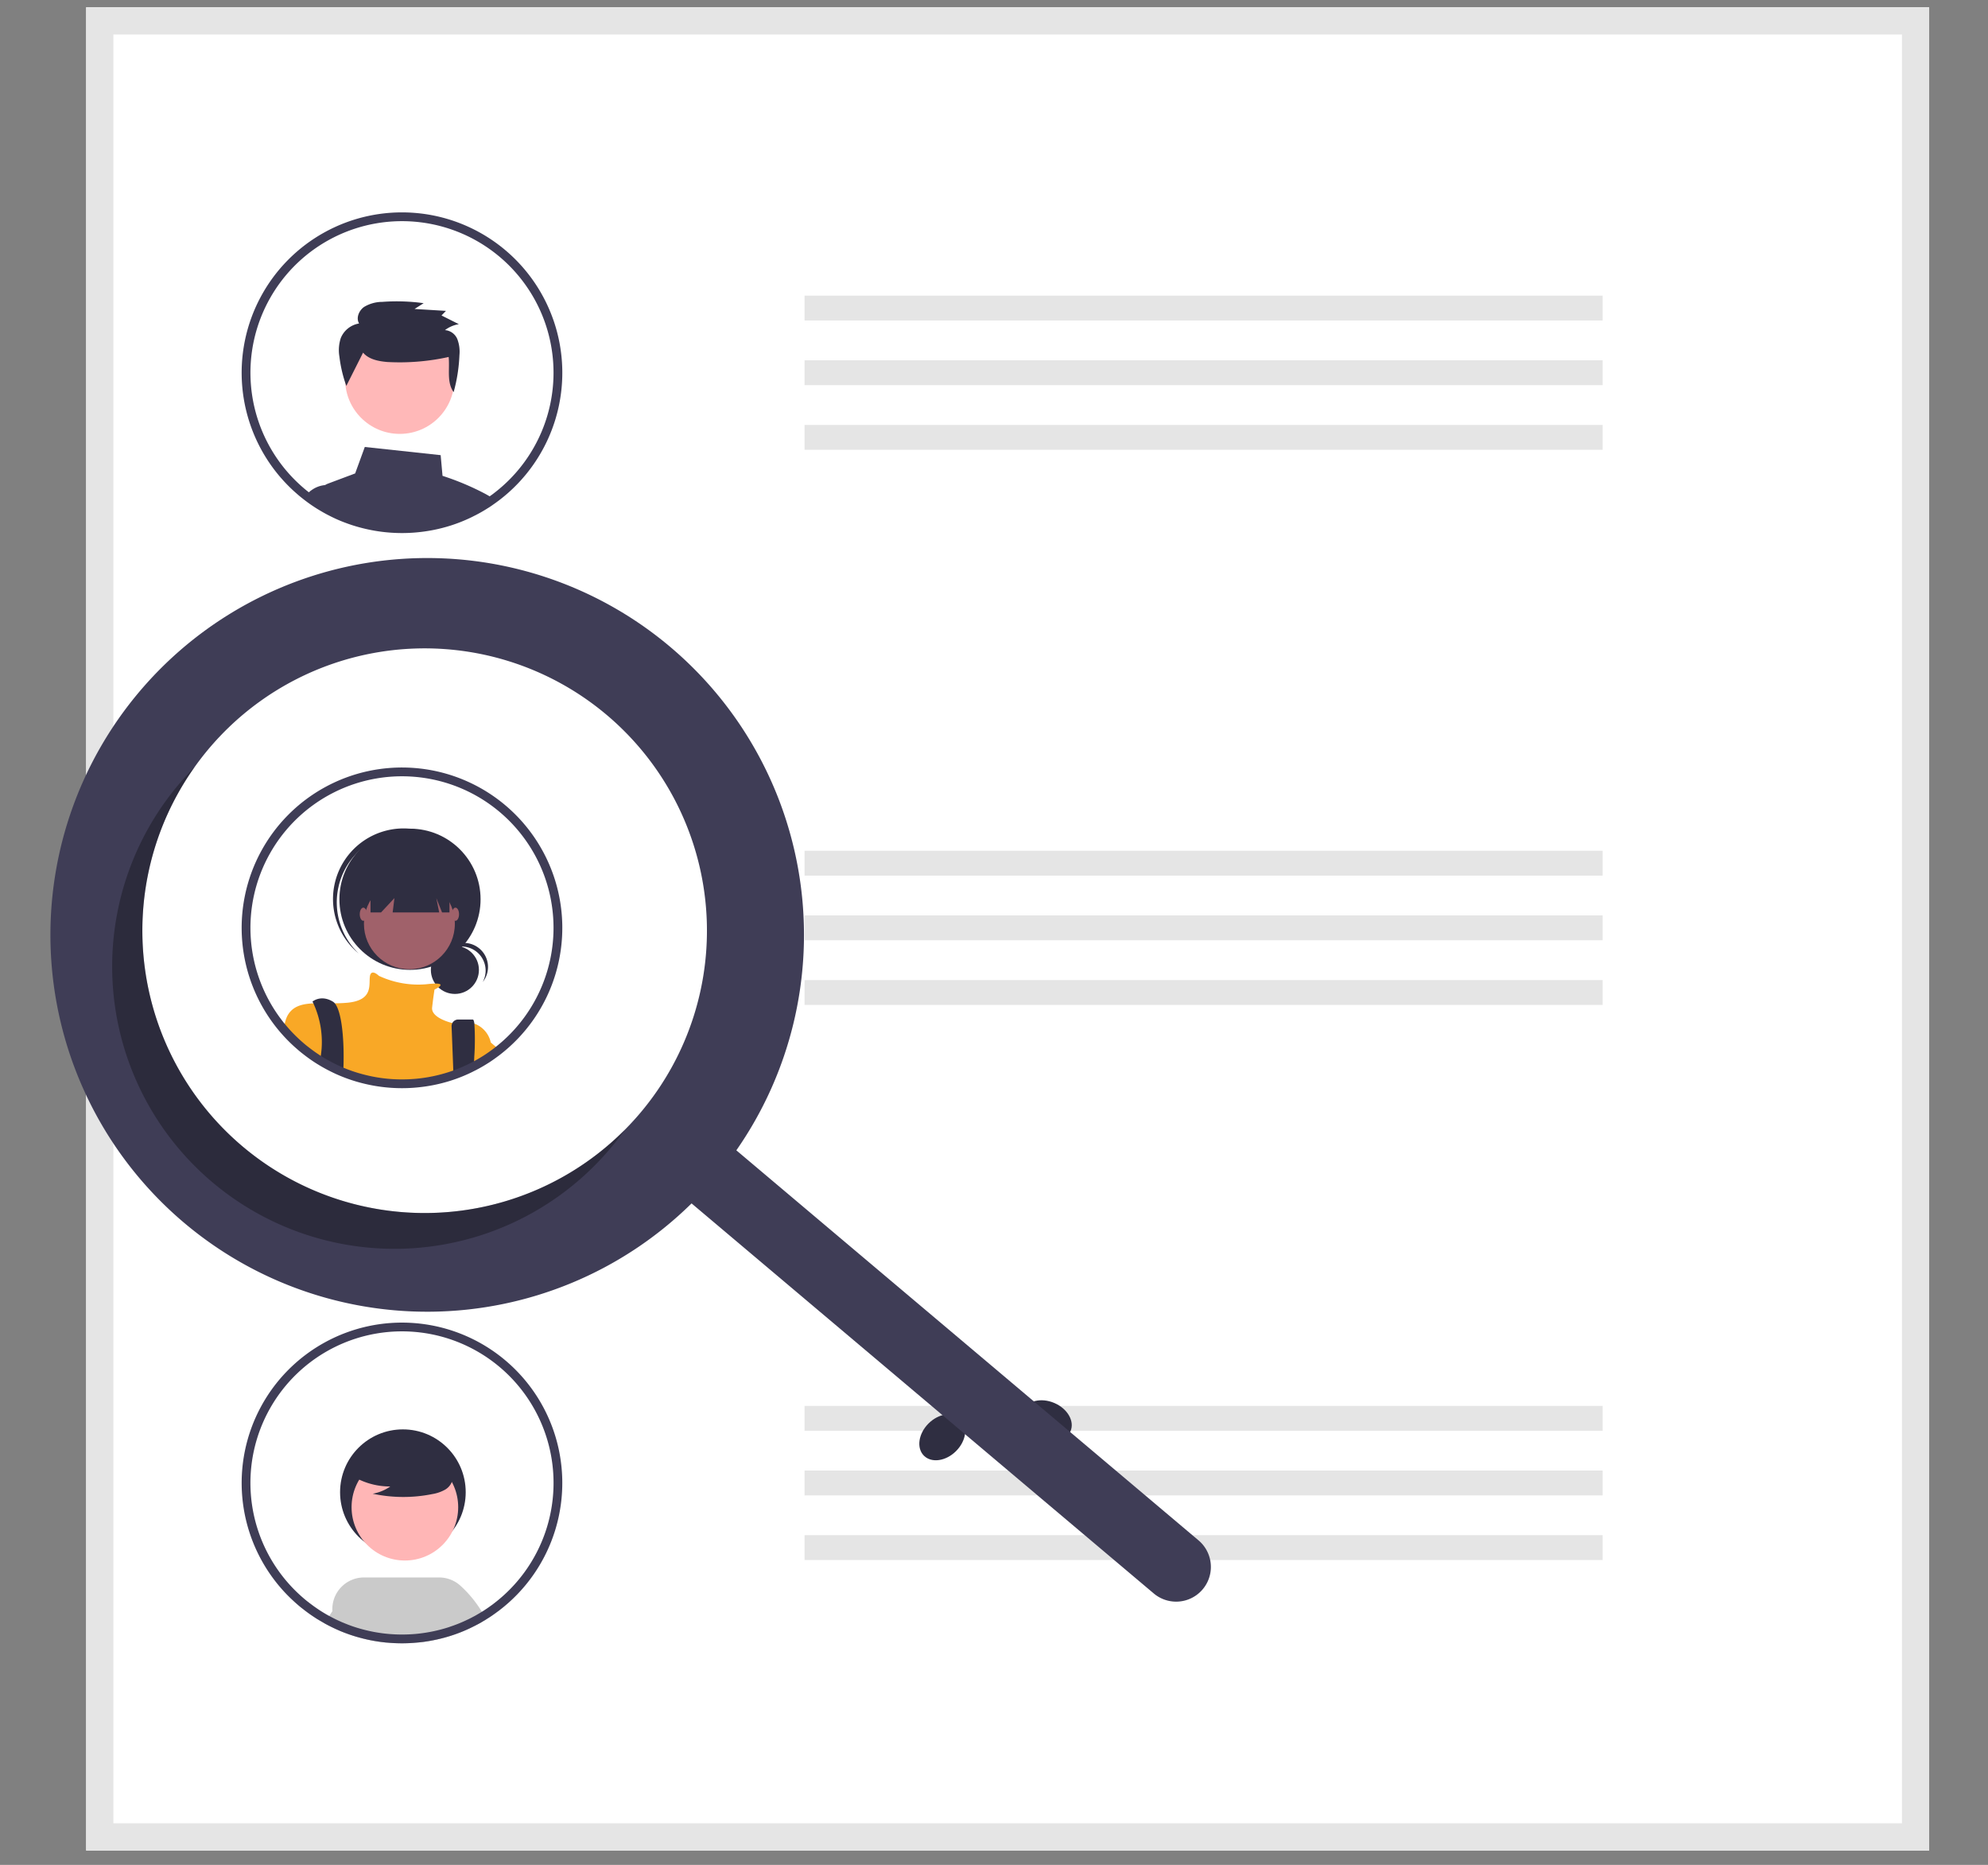 <svg xmlns="http://www.w3.org/2000/svg" data-name="Layer 1" width="548" height="514" style=""><rect width="100%" height="100%" fill="#808080" stroke="none"/><rect id="backgroundrect" width="100%" height="100%" x="0" y="0" fill="none" stroke="none" class="" style=""/><g class="currentLayer" style=""><title>Layer 1</title><path id="b0167a87-6d3c-4fe1-a02f-2e6974de103a" data-name="Path 462" d="M575.794,658.734 c1.229,-8.953 2.493,-18.02 1.631,-27.069 c-0.766,-8.036 -3.217,-15.885 -8.209,-22.321 a37.132,37.132 0 0 0 -9.527,-8.633 c-0.953,-0.6 -1.829,0.909 -0.881,1.507 a35.3,35.3 0 0 1 13.963,16.847 c3.04,7.732 3.528,16.161 3,24.374 c-0.317,4.967 -0.988,9.9 -1.665,14.83 a0.9,0.9 0 0 0 0.61,1.074 a0.878,0.878 0 0 0 1.074,-0.61 z" fill="#f2f2f2" class=""/><path d="M531.783,510.034 H23.748 V2 H531.783 z" fill="#fff" id="svg_1" class=""/><path d="M531.783,510.034 H23.748 V2 H531.783 zM31.254,502.528 H524.276 V9.506 H31.254 z" fill="#e5e5e5" id="svg_2" class=""/><rect x="221.782" y="81.482" width="220" height="6.853" fill="#e5e5e5" id="svg_3" class=""/><rect x="221.782" y="99.3" width="220" height="6.853" fill="#e5e5e5" id="svg_4" class=""/><rect x="221.782" y="117.118" width="220" height="6.853" fill="#e5e5e5" id="svg_5" class=""/><rect x="221.782" y="234.483" width="220" height="6.853" fill="#e5e5e5" id="svg_6" class=""/><rect x="221.782" y="252.301" width="220" height="6.853" fill="#e5e5e5" id="svg_7" class=""/><rect x="221.782" y="270.119" width="220" height="6.853" fill="#e5e5e5" id="svg_8" class=""/><rect x="221.782" y="387.483" width="220" height="6.853" fill="#e5e5e5" id="svg_9" class=""/><rect x="221.782" y="405.301" width="220" height="6.853" fill="#e5e5e5" id="svg_10" class=""/><rect x="221.782" y="423.119" width="220" height="6.853" fill="#e5e5e5" id="svg_11" class=""/><path d="M133.711,136.084 a73.485,73.485 0 0 0 -11.725,-4.934 l-0.516,-5.704 l-20.911,-2.253 l-2.658,7.29 l-7.504,2.816 a3.653,3.653 0 0 0 -0.762,0.397 h-0.008 a3.718,3.718 0 0 0 -1.587,2.475 a3.801,3.801 0 0 0 0.056,1.491 l0.397,1.626 c0.571,0.341 1.158,0.666 1.745,0.976 l0.373,0.19 c0.857,0.444 1.729,0.865 2.626,1.253 c0.182,0.079 0.381,0.159 0.563,0.238 c0.016,0.008 0.024,0.008 0.04,0.016 c0.421,0.175 0.841,0.341 1.269,0.5 a41.691,41.691 0 0 0 4.3,1.38 a44.214,44.214 0 0 0 11.4,1.491 c1.404,0 2.792,-0.063 4.165,-0.198 a44.039,44.039 0 0 0 9.234,-1.864 c0.008,0 0.016,-0.008 0.024,-0.008 a43.341,43.341 0 0 0 5.545,-2.197 c0.008,-0.008 0.024,-0.008 0.032,-0.016 c0.404,-0.19 0.793,-0.397 1.19,-0.595 l0.19,-0.095 c0.317,-0.167 0.635,-0.333 0.952,-0.508 c0.793,-0.436 1.571,-0.896 2.34,-1.388 c0.214,-0.127 0.421,-0.262 0.635,-0.405 c0.301,-0.198 0.603,-0.405 0.896,-0.619 C135.274,136.965 134.504,136.513 133.711,136.084 z" fill="#3f3d56" id="svg_12" class=""/><path d="M94.467,139.598 l-1.309,-5.91 h-3.419 a0.818,0.818 0 0 0 -0.103,0.008 h-0.008 a7.409,7.409 0 0 0 -3.443,1.19 a7.625,7.625 0 0 0 -1.84,1.65 c1.015,0.769 2.07,1.483 3.157,2.166 l0.048,0.024 c0.309,0.19 0.627,0.381 0.944,0.563 c0.571,0.341 1.158,0.666 1.745,0.976 l0.373,0.19 c0.857,0.444 1.729,0.865 2.626,1.253 c0.182,0.079 0.381,0.159 0.563,0.238 c0.016,0.008 0.024,0.008 0.04,0.016 c0.421,0.175 0.841,0.341 1.269,0.5 z" fill="#3f3d56" id="svg_13" class=""/><circle cx="110.195" cy="104.527" r="15.06" fill="#ffb8b8" id="svg_14" class=""/><path d="M100.083,97.192 c1.559,1.845 4.197,2.366 6.631,2.579 a62.454,62.454 0 0 0 16.96,-1.385 c0.345,3.341 -0.595,6.944 1.373,9.693 a44.998,44.998 0 0 0 1.599,-10.201 a9.764,9.764 0 0 0 -0.565,-4.369 a4.018,4.018 0 0 0 -3.423,-2.524 a8.579,8.579 0 0 1 3.827,-1.636 l-4.782,-2.403 l1.228,-1.261 l-8.657,-0.53 l2.507,-1.593 a54.373,54.373 0 0 0 -11.391,-0.36 a9.778,9.778 0 0 0 -5.038,1.4 c-1.429,1.022 -2.255,3.054 -1.368,4.555 a6.613,6.613 0 0 0 -5.04,3.999 a10.676,10.676 0 0 0 -0.383,5.132 a36.375,36.375 0 0 0 1.907,8.069 z" fill="#2f2e41" id="svg_15" class=""/><path d="M152.543,88.202 a44.193,44.193 0 1 0 -76.369,41.98 c0.397,0.5 0.809,1 1.23,1.483 c0.032,0.032 0.055,0.063 0.087,0.095 a42.863,42.863 0 0 0 3.292,3.395 c0.302,0.278 0.619,0.563 0.936,0.833 c0.603,0.539 1.222,1.055 1.864,1.547 c0.254,0.198 0.5,0.397 0.762,0.587 c1.015,0.769 2.07,1.483 3.157,2.166 l0.048,0.024 c0.309,0.19 0.627,0.381 0.944,0.563 c0.571,0.341 1.158,0.666 1.745,0.976 l0.373,0.19 c0.857,0.444 1.729,0.865 2.626,1.253 c0.182,0.079 0.381,0.159 0.563,0.238 c0.016,0.008 0.024,0.008 0.04,0.016 c0.421,0.175 0.841,0.341 1.269,0.5 a41.693,41.693 0 0 0 4.3,1.38 a44.214,44.214 0 0 0 11.4,1.491 c1.404,0 2.792,-0.063 4.165,-0.198 a44.039,44.039 0 0 0 9.234,-1.864 c0.008,0 0.016,-0.008 0.024,-0.008 a43.34,43.34 0 0 0 5.545,-2.197 c0.008,-0.008 0.024,-0.008 0.032,-0.016 c0.404,-0.19 0.793,-0.397 1.19,-0.595 l0.19,-0.095 c0.317,-0.167 0.635,-0.333 0.952,-0.508 c0.793,-0.436 1.571,-0.896 2.34,-1.388 c0.214,-0.127 0.421,-0.262 0.635,-0.405 c0.301,-0.198 0.603,-0.405 0.896,-0.619 c0.389,-0.27 0.777,-0.547 1.158,-0.833 c0.119,-0.087 0.246,-0.175 0.365,-0.27 a44.177,44.177 0 0 0 15.009,-49.723 zM136.075,135.997 c-0.262,0.206 -0.531,0.405 -0.801,0.587 c-0.262,0.198 -0.523,0.389 -0.793,0.563 c-0.23,0.167 -0.46,0.325 -0.698,0.476 l-0.071,0.048 c-0.175,0.119 -0.349,0.23 -0.524,0.341 q-0.988,0.619 -1.999,1.19 l-0.214,0.119 c-0.301,0.167 -0.603,0.325 -0.904,0.484 c-0.04,0.024 -0.088,0.04 -0.127,0.063 l-0.048,0.024 c-0.381,0.198 -0.77,0.389 -1.158,0.571 a38.911,38.911 0 0 1 -4.625,1.872 c-0.206,0.071 -0.413,0.143 -0.619,0.206 a41.61,41.61 0 0 1 -8.742,1.777 c-1.301,0.119 -2.618,0.182 -3.943,0.182 a41.211,41.211 0 0 1 -10.781,-1.412 a39.172,39.172 0 0 1 -5.291,-1.793 c-0.088,-0.04 -0.183,-0.071 -0.27,-0.111 c-0.095,-0.04 -0.182,-0.071 -0.27,-0.111 c-0.095,-0.04 -0.182,-0.079 -0.278,-0.127 c-0.746,-0.325 -1.484,-0.682 -2.205,-1.055 l-0.349,-0.182 c-0.881,-0.46 -1.745,-0.952 -2.586,-1.476 c-0.246,-0.151 -0.5,-0.309 -0.738,-0.476 c-0.063,-0.04 -0.119,-0.079 -0.182,-0.119 c-0.563,-0.373 -1.126,-0.762 -1.674,-1.166 c-0.373,-0.278 -0.746,-0.555 -1.111,-0.841 c-0.611,-0.46 -1.198,-0.952 -1.769,-1.46 c-0.301,-0.254 -0.595,-0.531 -0.88,-0.793 a40.306,40.306 0 0 1 -3.189,-3.3 c-0.333,-0.381 -0.658,-0.762 -0.968,-1.158 a3.022,3.022 0 0 1 -0.198,-0.246 a41.773,41.773 0 1 1 58.005,7.322 z" fill="#3f3d56" id="svg_16" class=""/><path d="M152.544,241.202 a44.193,44.193 0 1 0 -76.369,41.98 c0.397,0.5 0.809,1 1.229,1.483 c0.032,0.032 0.055,0.063 0.087,0.095 a42.945,42.945 0 0 0 3.292,3.395 c0.301,0.278 0.619,0.563 0.936,0.833 c0.603,0.539 1.222,1.055 1.864,1.547 a43.451,43.451 0 0 0 3.919,2.753 l0.048,0.024 c0.88,0.547 1.777,1.055 2.689,1.539 l0.373,0.19 c0.857,0.444 1.729,0.865 2.626,1.253 c0.182,0.079 0.381,0.159 0.563,0.238 c0.016,0.008 0.024,0.008 0.04,0.016 a42.929,42.929 0 0 0 5.569,1.88 a44.211,44.211 0 0 0 11.399,1.491 c1.404,0 2.792,-0.063 4.165,-0.198 a44.034,44.034 0 0 0 9.234,-1.864 c0.008,0 0.016,-0.008 0.024,-0.008 a43.317,43.317 0 0 0 5.545,-2.197 c0.008,-0.008 0.024,-0.008 0.032,-0.016 c0.404,-0.19 0.793,-0.397 1.19,-0.595 l0.191,-0.095 c0.317,-0.167 0.634,-0.333 0.952,-0.508 c0.793,-0.436 1.571,-0.896 2.34,-1.388 c0.214,-0.127 0.42,-0.262 0.634,-0.405 c0.698,-0.46 1.388,-0.952 2.054,-1.452 c0.119,-0.087 0.246,-0.175 0.365,-0.27 a44.179,44.179 0 0 0 15.009,-49.723 z" fill="#fff" id="svg_17" class=""/><circle id="f2095780-2301-4cc1-9693-3d089d317ca1" data-name="Ellipse 188" cx="125.393" cy="267.321" r="6.623" fill="#2f2e41" class=""/><path id="fe36a822-bf42-420c-ba8a-fcca90365ca6" data-name="Path 969" d="M127.238,260.88 a6.624,6.624 0 0 1 5.831,9.767 a6.622,6.622 0 1 0 -11.001,-7.276 a6.607,6.607 0 0 1 5.171,-2.491 z" fill="#2f2e41" class=""/><circle id="e26e4994-e49f-47aa-919e-dc7dee2cb7c3" data-name="Ellipse 189" cx="113.016" cy="247.851" r="19.456" fill="#2f2e41" class=""/><path id="ac420ffb-80fa-461b-bc18-228b12874f63" data-name="Path 970" d="M97.746,235.78 a19.453,19.453 0 0 1 26.964,-2.04 c-0.159,-0.152 -0.317,-0.304 -0.482,-0.451 a19.456,19.456 0 0 0 -25.964,28.983 q0.055,0.05 0.111,0.099 c0.165,0.147 0.335,0.286 0.504,0.426 a19.453,19.453 0 0 1 -1.132,-27.017 z" fill="#2f2e41" class=""/><circle id="a12696bc-31d6-40e2-aafc-0c11595f0891" data-name="Ellipse 190" cx="112.851" cy="254.611" r="12.531" fill="#a0616a" class=""/><path d="M135.274,287.26 v4.204 c-0.77,0.492 -1.547,0.952 -2.34,1.388 c-0.317,0.175 -0.634,0.341 -0.952,0.508 l-0.191,0.095 c-0.397,0.198 -0.786,0.405 -1.19,0.595 c-0.008,0.008 -0.024,0.008 -0.032,0.016 a43.317,43.317 0 0 1 -5.545,2.197 c-0.008,0 -0.016,0.008 -0.024,0.008 a44.034,44.034 0 0 1 -9.234,1.864 c-1.372,0.135 -2.761,0.198 -4.165,0.198 a44.211,44.211 0 0 1 -11.399,-1.491 a42.929,42.929 0 0 1 -5.569,-1.88 c-0.016,-0.008 -0.024,-0.008 -0.04,-0.016 c-0.182,-0.079 -0.381,-0.159 -0.563,-0.238 c-0.896,-0.389 -1.769,-0.809 -2.626,-1.253 l-0.373,-0.19 c-0.913,-0.484 -1.809,-0.992 -2.689,-1.539 l-0.048,-0.024 a43.451,43.451 0 0 1 -3.919,-2.753 c-0.643,-0.492 -1.261,-1.007 -1.864,-1.547 c-0.317,-0.27 -0.634,-0.555 -0.936,-0.833 a42.947,42.947 0 0 1 -3.292,-3.395 a16.049,16.049 0 0 1 0.603,-2.435 l0.008,-0.008 a3.562,3.562 0 0 1 0.167,-0.397 a3.164,3.164 0 0 1 0.151,-0.333 c1.42,-2.657 3.99,-3.316 7.179,-3.459 c1.801,-0.079 3.792,0.008 5.894,-0.016 c1.111,-0.008 2.261,-0.048 3.411,-0.151 c7.258,-0.658 5.942,-4.942 6.267,-7.251 c0.325,-2.237 2.34,-0.301 2.475,-0.175 l0.008,0.008 a25.6,25.6 0 0 0 13.169,2.308 c0.777,-0.095 1.555,-0.151 2.332,-0.175 c2.047,-0.024 1.602,0.563 0.897,1.047 a8.872,8.872 0 0 1 -1.071,0.603 s-0.325,1.983 -0.658,4.95 c-0.317,2.84 5.125,4.173 5.577,4.276 a0.048,0.048 0 0 0 0.032,0.008 a10.926,10.926 0 0 1 6.037,0.159 h0.008 A7.154,7.154 0 0 1 135.274,287.26 z" fill="#f9a826" id="svg_18" class=""/><path d="M94.713,292.361 c0,0.587 -0.016,1.15 -0.04,1.682 c-0.008,0.317 -0.024,0.627 -0.04,0.92 c-0.016,-0.008 -0.024,-0.008 -0.04,-0.016 c-0.182,-0.079 -0.381,-0.159 -0.563,-0.238 c-0.896,-0.389 -1.769,-0.809 -2.626,-1.253 l-0.373,-0.19 c-0.913,-0.484 -1.809,-0.992 -2.689,-1.539 c0.024,-0.278 0.064,-0.555 0.103,-0.833 c0.087,-0.611 0.159,-1.23 0.206,-1.84 a25.531,25.531 0 0 0 -2.261,-12.502 v-0.008 c-0.159,-0.317 -0.254,-0.492 -0.254,-0.492 s2.308,-1.983 5.6,0 a1.981,1.981 0 0 1 0.548,0.476 C94.269,278.867 94.809,286.736 94.713,292.361 z" fill="#2f2e41" id="svg_19" class=""/><path d="M130.736,291.282 c-0.032,0.888 -0.079,1.817 -0.135,2.761 v0.008 c-0.008,0.008 -0.024,0.008 -0.032,0.016 a43.317,43.317 0 0 1 -5.545,2.197 c-0.008,0 -0.016,0.008 -0.024,0.008 l-0.087,-2.229 l-0.008,-0.294 l-0.42,-10.852 a1.821,1.821 0 0 1 1.817,-1.904 h4.022 c0.198,0 0.341,0.405 0.437,1.134 v0.008 A68.744,68.744 0 0 1 130.736,291.282 z" fill="#2f2e41" id="svg_20" class=""/><path id="e6a5f050-bb79-4898-9f1b-a16710d0980e" data-name="Path 975" d="M102.134,238.948 v12.534 h2.902 l3.693,-3.957 l-0.494,3.957 h12.827 l-0.793,-3.957 l1.587,3.957 h2.045 V238.948 z" fill="#2f2e41" class=""/><ellipse id="bcc9b546-fa99-40e5-8b80-3cc98cb6450e" data-name="Ellipse 191" cx="100.155" cy="251.974" rx="0.989" ry="1.813" fill="#a0616a" class=""/><ellipse id="aac24dc1-8688-403d-884a-09279027a7ab" data-name="Ellipse 192" cx="125.547" cy="251.974" rx="0.989" ry="1.813" fill="#a0616a" class=""/><path d="M137.963,289.608 c-0.666,0.5 -1.356,0.992 -2.054,1.452 c-0.214,0.143 -0.42,0.278 -0.634,0.405 c-0.77,0.492 -1.547,0.952 -2.34,1.388 c-0.317,0.175 -0.634,0.341 -0.952,0.508 v-8.742 s1.269,1.015 3.292,2.705 c0.254,0.214 0.516,0.436 0.793,0.674 C136.654,288.49 137.289,289.029 137.963,289.608 z" fill="#f9a826" id="svg_21" class=""/><path d="M152.544,241.202 a44.193,44.193 0 1 0 -76.369,41.98 c0.397,0.5 0.809,1 1.229,1.483 c0.032,0.032 0.055,0.063 0.087,0.095 a42.945,42.945 0 0 0 3.292,3.395 c0.301,0.278 0.619,0.563 0.936,0.833 c0.603,0.539 1.222,1.055 1.864,1.547 a43.451,43.451 0 0 0 3.919,2.753 l0.048,0.024 c0.88,0.547 1.777,1.055 2.689,1.539 l0.373,0.19 c0.857,0.444 1.729,0.865 2.626,1.253 c0.182,0.079 0.381,0.159 0.563,0.238 c0.016,0.008 0.024,0.008 0.04,0.016 a42.929,42.929 0 0 0 5.569,1.88 a44.211,44.211 0 0 0 11.399,1.491 c1.404,0 2.792,-0.063 4.165,-0.198 a44.034,44.034 0 0 0 9.234,-1.864 c0.008,0 0.016,-0.008 0.024,-0.008 a43.317,43.317 0 0 0 5.545,-2.197 c0.008,-0.008 0.024,-0.008 0.032,-0.016 c0.404,-0.19 0.793,-0.397 1.19,-0.595 l0.191,-0.095 c0.317,-0.167 0.634,-0.333 0.952,-0.508 c0.793,-0.436 1.571,-0.896 2.34,-1.388 c0.214,-0.127 0.42,-0.262 0.634,-0.405 c0.698,-0.46 1.388,-0.952 2.054,-1.452 c0.119,-0.087 0.246,-0.175 0.365,-0.27 a44.179,44.179 0 0 0 15.009,-49.723 zm-16.469,47.795 c-0.262,0.206 -0.531,0.405 -0.801,0.587 c-0.262,0.198 -0.524,0.389 -0.793,0.563 c-0.23,0.167 -0.46,0.325 -0.698,0.476 c-0.198,0.135 -0.397,0.262 -0.595,0.389 q-0.987,0.619 -1.999,1.19 l-0.215,0.119 c-0.301,0.167 -0.603,0.325 -0.904,0.484 c-0.04,0.024 -0.088,0.04 -0.127,0.063 l-0.048,0.024 c-0.381,0.198 -0.769,0.389 -1.158,0.571 a38.893,38.893 0 0 1 -4.625,1.872 c-0.206,0.071 -0.413,0.143 -0.619,0.206 a41.612,41.612 0 0 1 -8.742,1.777 c-1.301,0.119 -2.618,0.182 -3.943,0.182 a41.213,41.213 0 0 1 -10.781,-1.412 a39.181,39.181 0 0 1 -5.291,-1.793 c-0.182,-0.071 -0.365,-0.151 -0.54,-0.222 c-0.095,-0.04 -0.182,-0.079 -0.278,-0.127 c-0.746,-0.325 -1.483,-0.682 -2.205,-1.055 l-0.349,-0.182 c-0.88,-0.46 -1.745,-0.952 -2.586,-1.475 c-0.309,-0.19 -0.619,-0.389 -0.92,-0.595 c-0.952,-0.627 -1.88,-1.301 -2.785,-2.007 c-0.611,-0.46 -1.198,-0.952 -1.769,-1.46 c-0.301,-0.254 -0.595,-0.531 -0.88,-0.793 a40.363,40.363 0 0 1 -3.189,-3.3 c-0.333,-0.381 -0.658,-0.762 -0.968,-1.158 a3.015,3.015 0 0 1 -0.198,-0.246 a41.773,41.773 0 1 1 58.005,7.322 z" fill="#3f3d56" id="svg_22" class=""/><circle cx="111.059" cy="411.276" r="17.315" fill="#2f2e41" id="svg_23" class=""/><ellipse cx="7.165" cy="819.281" rx="7.165" ry="5.373" transform="rotate(-45 -377.32,302.821) " fill="#2f2e41" id="svg_24" class=""/><ellipse cx="68.642" cy="1082.505" rx="5.373" ry="7.165" transform="rotate(-66.87 -344.615,570.559) " fill="#2f2e41" id="svg_25" class=""/><path d="M131.769,444.862 l-2.04,-3.21 a8.007,8.007 0 0 0 -14.64,6.49 l0.58,2.08 l0.66,2.36 a45.21,45.21 0 0 0 7.88,-1.72 a0.034,0.034 0 0 0 0.02,-0.01 a42.148,42.148 0 0 0 5.55,-2.2 c0.01,-0.01 0.02,-0.01 0.03,-0.02 c0.4,-0.19 0.79,-0.39 1.19,-0.59 a1.735,1.735 0 0 0 0.19,-0.1 c0.32,-0.16 0.64,-0.33 0.95,-0.5 q0.48,-0.255 0.93,-0.54 z" fill="#cacaca" id="svg_26" class=""/><circle cx="111.608" cy="415.41" r="14.695" fill="#ffb6b6" id="svg_27" class=""/><path d="M132.829,444.232 a31.785,31.785 0 0 0 -5.97,-7.24 a8.729,8.729 0 0 0 -5.82,-2.22 h-20.7 a8.724,8.724 0 0 0 -8.71,9.28 a8.937,8.937 0 0 0 0.36,1.98 a9.397,9.397 0 0 0 0.55,1.36 l1.02,2.04 c0.08,0.03 0.16,0.07 0.24,0.1 c0.02,0.01 0.03,0.01 0.04,0.02 c0.42,0.17 0.84,0.34 1.27,0.5 a41.349,41.349 0 0 0 4.3,1.38 a43.328,43.328 0 0 0 7.16,1.29 c1.41,0.13 2.82,0.2 4.24,0.2 c1.41,0 2.79,-0.07 4.17,-0.2 c0.45,-0.04 0.9,-0.09 1.35,-0.14 a45.21,45.21 0 0 0 7.88,-1.72 a0.034,0.034 0 0 0 0.02,-0.01 a42.148,42.148 0 0 0 5.55,-2.2 c0.01,-0.01 0.02,-0.01 0.03,-0.02 c0.4,-0.19 0.79,-0.39 1.19,-0.59 a1.735,1.735 0 0 0 0.19,-0.1 c0.32,-0.16 0.64,-0.33 0.95,-0.5 q0.48,-0.255 0.93,-0.54 c0.32,-0.17 0.62,-0.36 0.93,-0.55 C133.62,445.602 133.229,444.902 132.829,444.232 z" fill="#cacaca" id="svg_28" class=""/><path d="M104.089,437.452 a8.001,8.001 0 0 0 -10.62,3.82 l-1.84,2.78 l-0.88,1.33 l-1.34,2.02 c0.28,0.15 0.55,0.3 0.83,0.45 l0.37,0.19 c0.86,0.44 1.73,0.86 2.63,1.25 c0.1,0.05 0.21,0.09 0.32,0.14 c0.08,0.03 0.16,0.07 0.24,0.1 c0.02,0.01 0.03,0.01 0.04,0.02 c0.42,0.17 0.84,0.34 1.27,0.5 a41.349,41.349 0 0 0 4.3,1.38 a43.328,43.328 0 0 0 7.16,1.29 l0.7,-2.37 l0.68,-2.26 A8.013,8.013 0 0 0 104.089,437.452 z" fill="#cacaca" id="svg_29" class=""/><path d="M96.167,406.167 a19.986,19.986 0 0 0 11.422,3.53 a12.248,12.248 0 0 1 -4.854,1.997 a40.3,40.3 0 0 0 16.461,0.092 a10.654,10.654 0 0 0 3.446,-1.184 a4.361,4.361 0 0 0 2.127,-2.845 c0.361,-2.063 -1.247,-3.938 -2.917,-5.201 a21.519,21.519 0 0 0 -18.083,-3.613 A9.903,9.903 0 0 0 98.413,401.97 a4.879,4.879 0 0 0 -0.451,5.794 z" fill="#2f2e41" id="svg_30" class=""/><path d="M152.549,394.202 a44.194,44.194 0 1 0 -76.37,41.98 c0.39,0.5 0.81,1 1.23,1.48 a0.825,0.825 0 0 0 0.08,0.1 a42.154,42.154 0 0 0 3.3,3.39 c0.3,0.28 0.61,0.57 0.93,0.84 c0.6,0.54 1.22,1.05 1.87,1.54 c0.25,0.2 0.5,0.4 0.76,0.59 c1.01,0.77 2.07,1.48 3.15,2.17 a0.075,0.075 0 0 1 0.05,0.02 c0.31,0.19 0.63,0.38 0.95,0.56 c0.3,0.18 0.61,0.36 0.91,0.53 c0.28,0.15 0.55,0.3 0.83,0.45 l0.37,0.19 c0.86,0.44 1.73,0.86 2.63,1.25 c0.1,0.05 0.21,0.09 0.32,0.14 c0.08,0.03 0.16,0.07 0.24,0.1 c0.02,0.01 0.03,0.01 0.04,0.02 c0.42,0.17 0.84,0.34 1.27,0.5 a41.349,41.349 0 0 0 4.3,1.38 a43.328,43.328 0 0 0 7.16,1.29 c1.41,0.13 2.82,0.2 4.24,0.2 c1.41,0 2.79,-0.07 4.17,-0.2 c0.45,-0.04 0.9,-0.09 1.35,-0.14 a45.21,45.21 0 0 0 7.88,-1.72 a0.034,0.034 0 0 0 0.02,-0.01 a42.148,42.148 0 0 0 5.55,-2.2 c0.01,-0.01 0.02,-0.01 0.03,-0.02 c0.4,-0.19 0.79,-0.39 1.19,-0.59 a1.735,1.735 0 0 0 0.19,-0.1 c0.32,-0.16 0.64,-0.33 0.95,-0.5 q0.48,-0.255 0.93,-0.54 c0.32,-0.17 0.62,-0.36 0.93,-0.55 q0.24,-0.15 0.48,-0.3 c0.22,-0.13 0.42,-0.26 0.64,-0.41 c0.3,-0.19 0.6,-0.4 0.89,-0.61 c0.39,-0.27 0.78,-0.55 1.16,-0.84 a4.34,4.34 0 0 0 0.37,-0.27 a44.221,44.221 0 0 0 15.01,-49.72 zm-16.47,47.79 c-0.26,0.21 -0.53,0.41 -0.8,0.59 c-0.271,0.2 -0.53,0.39 -0.8,0.57 c-0.23,0.16 -0.46,0.32 -0.7,0.47 a0.438,0.438 0 0 1 -0.07,0.05 c-0.17,0.12 -0.35,0.23 -0.52,0.34 c-0.12,0.07 -0.24,0.15 -0.36,0.22 c-0.35,0.22 -0.7,0.43 -1.06,0.63 c-0.19,0.12 -0.39,0.23 -0.58,0.34 c-0.07,0.04 -0.14,0.08 -0.21,0.12 c-0.31,0.17 -0.61,0.32 -0.91,0.48 c-0.04,0.03 -0.09,0.04 -0.12,0.07 a0.078,0.078 0 0 0 -0.05,0.02 c-0.38,0.2 -0.77,0.39 -1.16,0.57 a38.611,38.611 0 0 1 -4.63,1.87 c-0.2,0.07 -0.41,0.15 -0.61,0.21 a41.848,41.848 0 0 1 -7.83,1.68 c-0.3,0.04 -0.61,0.07 -0.92,0.1 c-1.3,0.12 -2.61,0.18 -3.94,0.18 c-1.18,0 -2.37,-0.05 -3.54,-0.15 a41.231,41.231 0 0 1 -7.24,-1.26 a38.302,38.302 0 0 1 -5.29,-1.8 c-0.09,-0.04 -0.18,-0.07 -0.27,-0.11 c-0.1,-0.04 -0.18,-0.07 -0.27,-0.11 c-0.1,-0.04 -0.18,-0.08 -0.28,-0.13 c-0.65,-0.28 -1.3,-0.59 -1.93,-0.91 c-0.09,-0.05 -0.18,-0.09 -0.27,-0.14 l-0.35,-0.18 c-0.21,-0.11 -0.42,-0.22 -0.62,-0.33 c-0.67,-0.36 -1.33,-0.75 -1.97,-1.15 c-0.24,-0.15 -0.5,-0.31 -0.74,-0.47 l-0.18,-0.12 c-0.56,-0.38 -1.12,-0.76 -1.67,-1.17 c-0.37,-0.28 -0.75,-0.55 -1.11,-0.84 c-0.61,-0.46 -1.2,-0.95 -1.77,-1.46 c-0.3,-0.25 -0.6,-0.53 -0.88,-0.79 a39.675,39.675 0 0 1 -3.19,-3.3 c-0.33,-0.38 -0.66,-0.76 -0.97,-1.16 c-0.07,-0.08 -0.13,-0.16 -0.2,-0.25 a41.778,41.778 0 1 1 58.01,7.32 z" fill="#3f3d56" id="svg_31" class=""/><path d="M184.743,178.289 a103.863,103.863 0 1 0 5.889,153.389 l127.4,107.5 A9.571,9.571 0 0 0 330.391,424.56 l-0.014,-0.012 L202.976,317.048 A103.869,103.869 0 0 0 184.743,178.289 zm-8.213,128.408 a77.815,77.815 0 1 1 -9.29,-109.654 l0,0 A77.815,77.815 0 0 1 176.53,306.697 z" fill="#3f3d56" id="svg_32" class=""/><path d="M66.876,315.987 A77.819,77.819 0 0 1 53.672,211.378 q-2.232,2.248 -4.315,4.708 A77.815,77.815 0 1 0 168.301,316.45 q2.078,-2.463 3.915,-5.045 A77.819,77.819 0 0 1 66.876,315.987 z" opacity="0.3" style="isolation:isolate" id="svg_33" class=""/></g></svg>